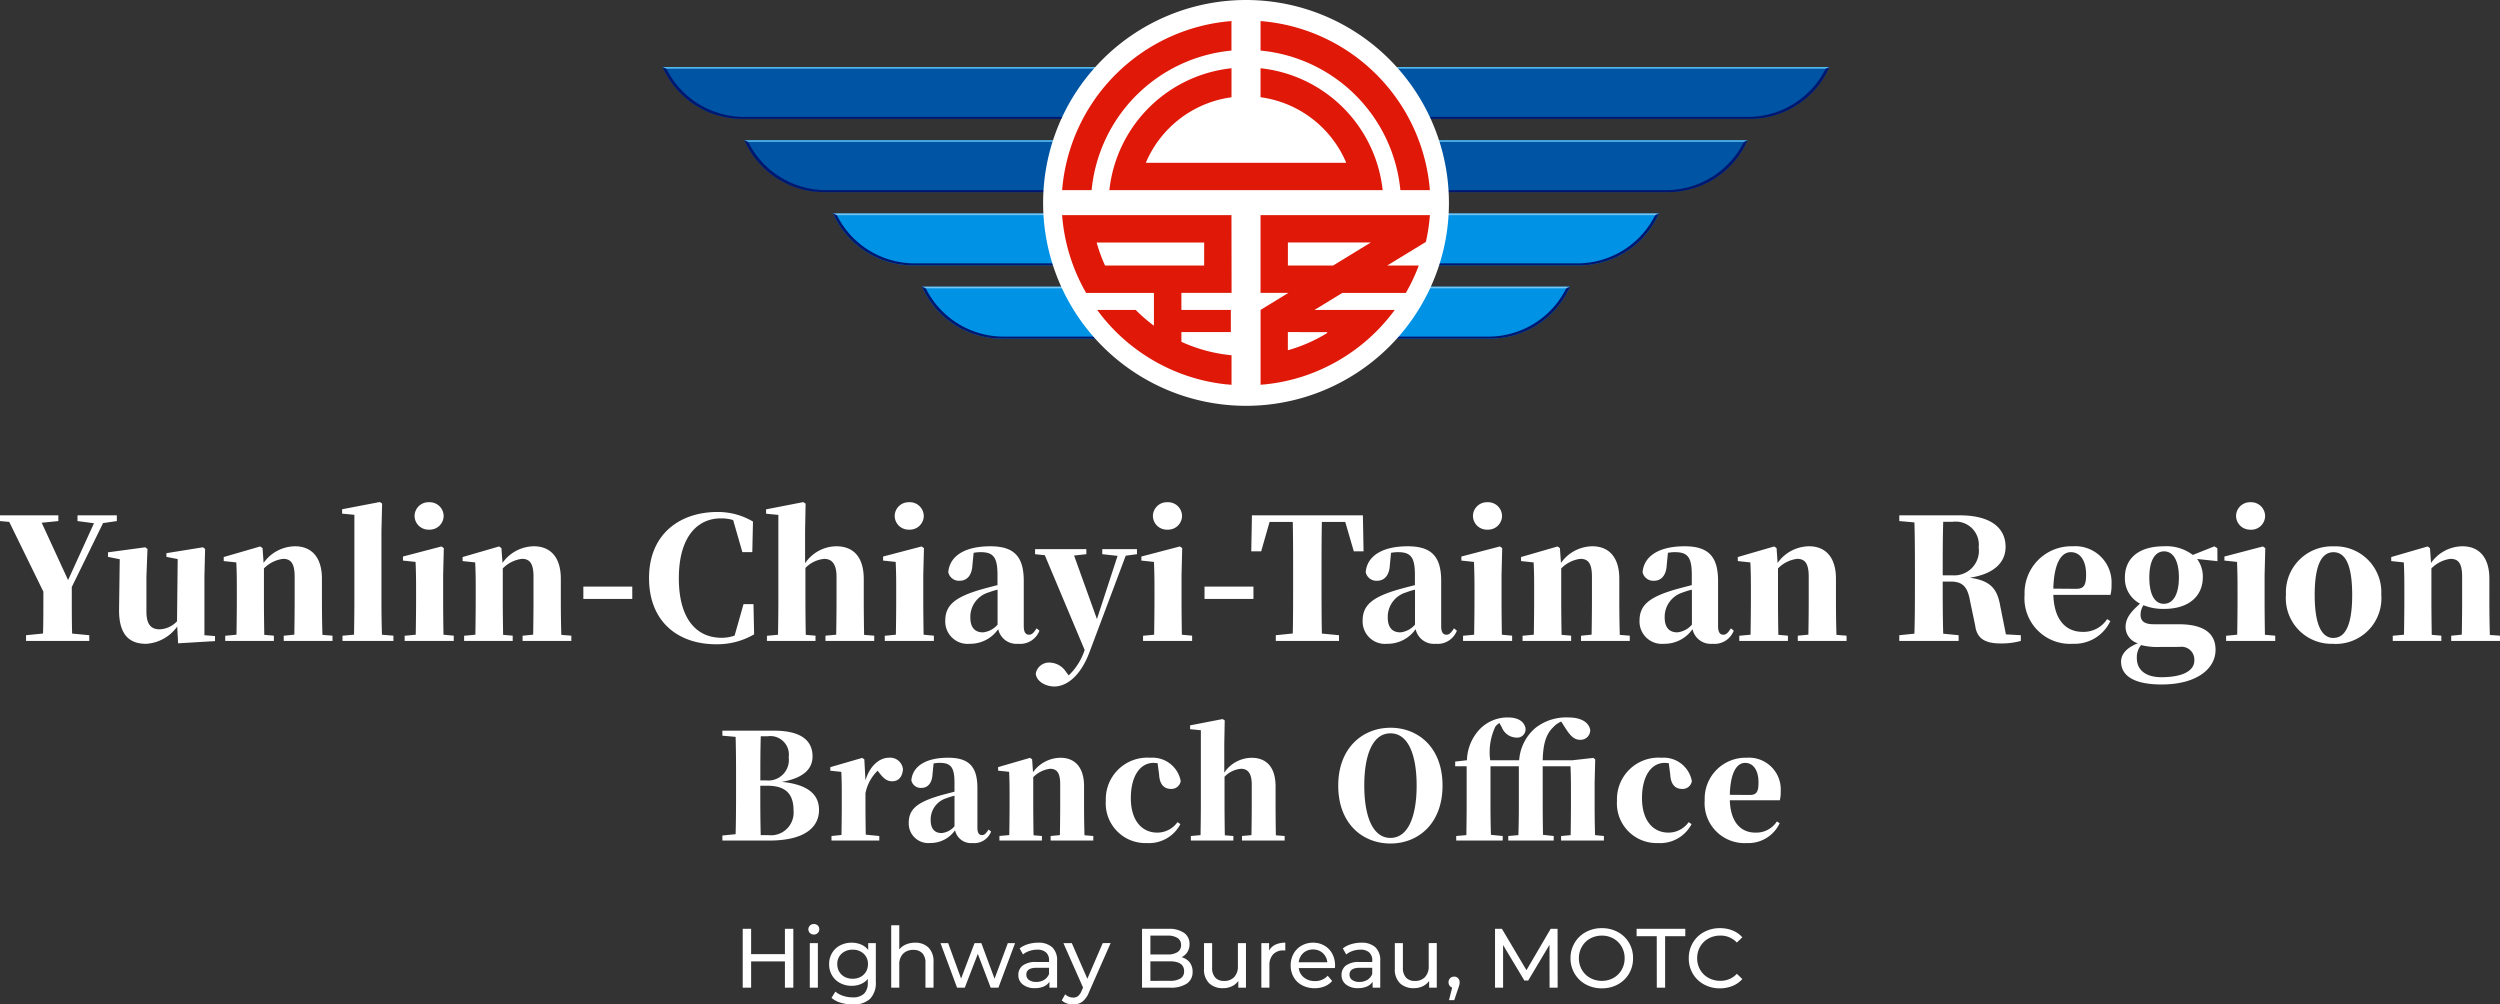 <svg xmlns="http://www.w3.org/2000/svg" width="237.936" height="95.6" viewBox="0 0 237.936 95.6">
  <rect x="0" y="0" width="237.936" height="95.6" fill="#333333" stroke="none"/>
  <g id="雲嘉南分局_footer_en" transform="translate(-69.936 -1570)">
    <path id="Path_92" data-name="Path 92" d="M-43.56-5.6V0h-.8V-2.5h-3.216V0h-.8V-5.6h.8v2.408h3.216V-5.6Zm1.568,1.36h.768V0h-.768Zm.384-.816A.512.512,0,0,1-41.98-5.2a.472.472,0,0,1-.148-.352.485.485,0,0,1,.148-.356.5.5,0,0,1,.372-.148.52.52,0,0,1,.372.14.46.46,0,0,1,.148.348.5.5,0,0,1-.148.364A.5.5,0,0,1-41.608-5.056Zm5.9.816V-.576a2.19,2.19,0,0,1-.552,1.644A2.289,2.289,0,0,1-37.9,1.6a3.942,3.942,0,0,1-1.144-.164,2.265,2.265,0,0,1-.88-.468l.368-.592a2.171,2.171,0,0,0,.732.4,2.781,2.781,0,0,0,.9.148,1.51,1.51,0,0,0,1.1-.352A1.448,1.448,0,0,0-36.472-.5V-.832a1.7,1.7,0,0,1-.668.492A2.225,2.225,0,0,1-38-.176a2.318,2.318,0,0,1-1.1-.26,1.934,1.934,0,0,1-.772-.728,2.04,2.04,0,0,1-.28-1.068,2.04,2.04,0,0,1,.28-1.068,1.906,1.906,0,0,1,.772-.724A2.347,2.347,0,0,1-38-4.28a2.247,2.247,0,0,1,.892.176,1.656,1.656,0,0,1,.676.52V-4.24ZM-37.912-.848a1.572,1.572,0,0,0,.748-.176,1.3,1.3,0,0,0,.52-.492,1.373,1.373,0,0,0,.188-.716,1.3,1.3,0,0,0-.408-1,1.477,1.477,0,0,0-1.048-.38,1.488,1.488,0,0,0-1.056.38,1.3,1.3,0,0,0-.408,1,1.373,1.373,0,0,0,.188.716,1.3,1.3,0,0,0,.52.492A1.589,1.589,0,0,0-37.912-.848Zm5.936-3.432a1.752,1.752,0,0,1,1.284.468,1.841,1.841,0,0,1,.476,1.372V0h-.768V-2.352a1.3,1.3,0,0,0-.3-.928,1.113,1.113,0,0,0-.848-.312,1.321,1.321,0,0,0-.984.364,1.422,1.422,0,0,0-.36,1.044V0h-.768V-5.936h.768v2.3a1.585,1.585,0,0,1,.628-.472A2.163,2.163,0,0,1-31.976-4.28Zm9.52.04L-24.04,0h-.736L-26-3.216-27.24,0h-.736l-1.576-4.24h.728l1.232,3.376,1.28-3.376h.648l1.256,3.392,1.264-3.392Zm2.184-.04a1.918,1.918,0,0,1,1.348.432,1.668,1.668,0,0,1,.468,1.288V0h-.728V-.56a1.214,1.214,0,0,1-.548.452,2.091,2.091,0,0,1-.844.156A1.766,1.766,0,0,1-21.716-.3a1.1,1.1,0,0,1-.428-.9,1.113,1.113,0,0,1,.408-.9,2.011,2.011,0,0,1,1.3-.34h1.216v-.152a.979.979,0,0,0-.288-.76,1.215,1.215,0,0,0-.848-.264,2.245,2.245,0,0,0-.736.124,1.9,1.9,0,0,0-.608.332l-.32-.576a2.322,2.322,0,0,1,.784-.4A3.281,3.281,0,0,1-20.272-4.28Zm-.176,3.736a1.427,1.427,0,0,0,.76-.2,1.122,1.122,0,0,0,.464-.556v-.592h-1.184q-.976,0-.976.656a.594.594,0,0,0,.248.5A1.134,1.134,0,0,0-20.448-.544Zm7.088-3.7L-15.416.424a2.1,2.1,0,0,1-.636.912,1.452,1.452,0,0,1-.876.264,1.851,1.851,0,0,1-.6-.1,1.24,1.24,0,0,1-.484-.292l.328-.576a1.069,1.069,0,0,0,.76.312A.733.733,0,0,0-16.46.8a1.262,1.262,0,0,0,.34-.508l.136-.3L-17.856-4.24h.8l1.48,3.392,1.464-3.392ZM-6.608-2.9a1.434,1.434,0,0,1,.768.492,1.411,1.411,0,0,1,.28.9,1.294,1.294,0,0,1-.548,1.12A2.727,2.727,0,0,1-7.7,0h-2.672V-5.6h2.512a2.477,2.477,0,0,1,1.484.384,1.245,1.245,0,0,1,.524,1.064,1.384,1.384,0,0,1-.2.76A1.329,1.329,0,0,1-6.608-2.9ZM-9.576-4.952V-3.16h1.64a1.665,1.665,0,0,0,.948-.228.759.759,0,0,0,.332-.668.759.759,0,0,0-.332-.668,1.665,1.665,0,0,0-.948-.228Zm1.84,4.3A1.894,1.894,0,0,0-6.712-.872a.779.779,0,0,0,.344-.7q0-.936-1.368-.936h-1.84V-.648ZM-.48-4.24V0h-.728V-.64a1.544,1.544,0,0,1-.612.508,1.909,1.909,0,0,1-.828.18A1.85,1.85,0,0,1-3.984-.42,1.825,1.825,0,0,1-4.472-1.8V-4.24H-3.7v2.352a1.317,1.317,0,0,0,.3.932A1.105,1.105,0,0,0-2.56-.64a1.266,1.266,0,0,0,.96-.368,1.445,1.445,0,0,0,.352-1.04V-4.24Zm2.2.712a1.31,1.31,0,0,1,.592-.56,2.149,2.149,0,0,1,.952-.192v.744a1.5,1.5,0,0,0-.176-.008,1.292,1.292,0,0,0-.98.372,1.473,1.473,0,0,0-.356,1.06V0H.984V-4.24H1.72ZM8-2.1a2.2,2.2,0,0,1-.016.232H4.544a1.331,1.331,0,0,0,.492.9,1.606,1.606,0,0,0,1.044.34A1.573,1.573,0,0,0,7.3-1.136l.424.5a1.857,1.857,0,0,1-.716.512,2.492,2.492,0,0,1-.956.176A2.5,2.5,0,0,1,4.864-.228,1.968,1.968,0,0,1,4.06-1a2.213,2.213,0,0,1-.284-1.12,2.248,2.248,0,0,1,.276-1.112A1.977,1.977,0,0,1,4.812-4,2.165,2.165,0,0,1,5.9-4.28,2.121,2.121,0,0,1,6.988-4a1.938,1.938,0,0,1,.744.772A2.352,2.352,0,0,1,8-2.1ZM5.9-3.632A1.327,1.327,0,0,0,4.98-3.3a1.355,1.355,0,0,0-.436.88h2.72a1.364,1.364,0,0,0-.436-.876A1.318,1.318,0,0,0,5.9-3.632Zm4.584-.648a1.918,1.918,0,0,1,1.348.432A1.668,1.668,0,0,1,12.3-2.56V0h-.728V-.56a1.214,1.214,0,0,1-.548.452,2.091,2.091,0,0,1-.844.156A1.766,1.766,0,0,1,9.044-.3a1.1,1.1,0,0,1-.428-.9,1.113,1.113,0,0,1,.408-.9,2.011,2.011,0,0,1,1.3-.34h1.216v-.152a.979.979,0,0,0-.288-.76,1.215,1.215,0,0,0-.848-.264,2.245,2.245,0,0,0-.736.124,1.9,1.9,0,0,0-.608.332l-.32-.576a2.322,2.322,0,0,1,.784-.4A3.281,3.281,0,0,1,10.488-4.28ZM10.312-.544a1.427,1.427,0,0,0,.76-.2,1.122,1.122,0,0,0,.464-.556v-.592H10.352q-.976,0-.976.656a.594.594,0,0,0,.248.5A1.134,1.134,0,0,0,10.312-.544Zm7.368-3.7V0h-.728V-.64a1.544,1.544,0,0,1-.612.508,1.909,1.909,0,0,1-.828.18A1.85,1.85,0,0,1,14.176-.42a1.825,1.825,0,0,1-.488-1.38V-4.24h.768v2.352a1.317,1.317,0,0,0,.3.932A1.105,1.105,0,0,0,15.6-.64a1.266,1.266,0,0,0,.96-.368,1.445,1.445,0,0,0,.352-1.04V-4.24Zm1.656,3.192a.491.491,0,0,1,.372.156.542.542,0,0,1,.148.388.953.953,0,0,1-.028.232Q19.8-.16,19.72.072l-.376,1.112h-.5l.3-1.192A.5.5,0,0,1,18.892-.2.525.525,0,0,1,18.8-.5.531.531,0,0,1,18.952-.9.52.52,0,0,1,19.336-1.048ZM28.416,0l-.008-4.08L26.384-.68h-.368L23.992-4.056V0h-.768V-5.6h.656l2.336,3.936L28.52-5.6h.656L29.184,0Zm4.976.064a3.131,3.131,0,0,1-1.528-.372A2.75,2.75,0,0,1,30.8-1.336,2.821,2.821,0,0,1,30.408-2.8,2.822,2.822,0,0,1,30.8-4.264a2.75,2.75,0,0,1,1.068-1.028,3.131,3.131,0,0,1,1.528-.372,3.114,3.114,0,0,1,1.52.372,2.73,2.73,0,0,1,1.064,1.024A2.838,2.838,0,0,1,36.36-2.8a2.838,2.838,0,0,1-.384,1.468A2.73,2.73,0,0,1,34.912-.308,3.114,3.114,0,0,1,33.392.064Zm0-.712A2.2,2.2,0,0,0,34.5-.928a2.054,2.054,0,0,0,.776-.772,2.16,2.16,0,0,0,.284-1.1,2.16,2.16,0,0,0-.284-1.1,2.054,2.054,0,0,0-.776-.772,2.2,2.2,0,0,0-1.108-.28,2.245,2.245,0,0,0-1.116.28,2.038,2.038,0,0,0-.784.772,2.16,2.16,0,0,0-.284,1.1,2.16,2.16,0,0,0,.284,1.1,2.038,2.038,0,0,0,.784.772A2.244,2.244,0,0,0,33.392-.648ZM38.616-4.9H36.7v-.7h4.632v.7h-1.92V0h-.792ZM44.624.064a3.092,3.092,0,0,1-1.516-.372,2.737,2.737,0,0,1-1.06-1.024A2.838,2.838,0,0,1,41.664-2.8a2.838,2.838,0,0,1,.384-1.468,2.73,2.73,0,0,1,1.064-1.024,3.114,3.114,0,0,1,1.52-.372,3.173,3.173,0,0,1,1.2.22,2.456,2.456,0,0,1,.928.652l-.52.5a2.086,2.086,0,0,0-1.576-.664,2.283,2.283,0,0,0-1.128.28,2.031,2.031,0,0,0-.788.772,2.16,2.16,0,0,0-.284,1.1,2.16,2.16,0,0,0,.284,1.1,2.031,2.031,0,0,0,.788.772,2.283,2.283,0,0,0,1.128.28A2.091,2.091,0,0,0,46.24-1.32l.52.5a2.489,2.489,0,0,1-.932.656A3.153,3.153,0,0,1,44.624.064Z" transform="translate(189 1664)" fill="#fff"/>
    <g id="Group_609" data-name="Group 609" transform="translate(100.277 1591.49)">
      <path id="Path_91" data-name="Path 91" d="M-109.256-11.216l1.312-.192v-.544h-3.744v.544l1.568.208-2.464,5.408-2.512-5.456,1.584-.16v-.544h-5.552v.544l.88.08,3.248,6.64c0,1.9,0,2.848-.032,3.984l-1.616.16V0h6.016V-.544L-112.2-.7c-.032-1.232-.032-2.24-.032-4.432ZM-99.608-.544v-5.6l.064-2.608-.208-.16-3.472.56V-8l1.072.208-.064,5.92a2.378,2.378,0,0,1-1.648.768c-.768,0-1.264-.4-1.264-1.68v-3.36l.1-2.608-.208-.16-3.552.48V-8l1.12.224-.064,4.752c-.032,2.432.976,3.3,2.576,3.3a3.938,3.938,0,0,0,2.96-1.648l.08,1.6L-98.6.016v-.48Zm11.232-.032c-.032-.928-.048-2.288-.048-3.232V-5.92c0-2.1-1.04-3.088-2.56-3.088a3.706,3.706,0,0,0-2.992,1.584l-.1-1.408-.224-.16-3.472,1.008V-7.6l1.2.128c.032.768.048,1.3.048,2.336v1.328c0,.9-.016,2.272-.032,3.216l-1.072.1V0H-93V-.5l-.912-.08c-.016-.944-.032-2.336-.032-3.232V-6.9a3.077,3.077,0,0,1,1.824-.912c.752,0,1.1.448,1.1,1.7v2.3c0,.928-.016,2.288-.032,3.216l-1.008.1V0h4.64V-.5Zm5.664-.016c-.032-1.04-.048-2.176-.048-3.216V-10.5l.064-2.576-.224-.144-3.584.688v.416l1.168.112v8.192c0,1.024-.016,2.176-.032,3.216l-1.1.1V0h4.848V-.5Zm4.48-10a1.324,1.324,0,0,0,1.392-1.3A1.327,1.327,0,0,0-78.232-13.2a1.323,1.323,0,0,0-1.376,1.312A1.32,1.32,0,0,0-78.232-10.592Zm1.376,10c-.016-.928-.032-2.32-.032-3.216V-6.272l.064-2.56-.224-.16-3.664.96v.384l1.2.128c.032.816.048,1.408.048,2.432v1.28c0,.9-.016,2.272-.032,3.216l-1.056.1V0h4.672V-.5Zm11.216.016c-.032-.928-.048-2.288-.048-3.232V-5.92c0-2.1-1.04-3.088-2.56-3.088A3.706,3.706,0,0,0-71.24-7.424l-.1-1.408-.224-.16-3.472,1.008V-7.6l1.2.128c.032.768.048,1.3.048,2.336v1.328c0,.9-.016,2.272-.032,3.216l-1.072.1V0h4.624V-.5l-.912-.08c-.016-.944-.032-2.336-.032-3.232V-6.9a3.077,3.077,0,0,1,1.824-.912c.752,0,1.1.448,1.1,1.7v2.3c0,.928-.016,2.288-.032,3.216l-1.008.1V0h4.64V-.5ZM-63.544-4h4.656V-5.168h-4.656Zm16.192.5H-48.3l-.848,2.992A3.586,3.586,0,0,1-50.392-.3c-2.32,0-4.064-1.712-4.064-5.664,0-3.936,1.76-5.7,4-5.7a3.964,3.964,0,0,1,1.168.16l.88,3.056h.944l.064-2.912a6.5,6.5,0,0,0-3.392-.912c-3.472,0-6.5,2.016-6.5,6.288,0,4.224,2.832,6.3,6.368,6.3a6.936,6.936,0,0,0,3.632-.944ZM-36.824-.576c-.016-.928-.032-2.288-.032-3.232v-2.08c0-2.176-1.056-3.12-2.608-3.12A3.627,3.627,0,0,0-42.44-7.392v-3.1l.048-2.576-.224-.144-3.536.688v.416l1.168.112v8.192c0,.9-.016,2.272-.032,3.216l-1.056.1V0h4.624V-.5l-.928-.08c-.016-.944-.032-2.336-.032-3.232V-6.944a2.835,2.835,0,0,1,1.792-.864c.7,0,1.168.448,1.168,1.7v2.3c0,.928-.016,2.288-.032,3.216L-40.5-.5V0h4.64V-.5Zm4.288-10.016a1.324,1.324,0,0,0,1.392-1.3A1.327,1.327,0,0,0-32.536-13.2a1.323,1.323,0,0,0-1.376,1.312A1.32,1.32,0,0,0-32.536-10.592Zm1.376,10c-.016-.928-.032-2.32-.032-3.216V-6.272l.064-2.56-.224-.16-3.664.96v.384l1.2.128c.032.816.048,1.408.048,2.432v1.28c0,.9-.016,2.272-.032,3.216l-1.056.1V0h4.672V-.5Zm7.04-.96a2.115,2.115,0,0,1-1.392.736c-.752,0-1.2-.448-1.2-1.408A2.422,2.422,0,0,1-25-4.608a7.563,7.563,0,0,1,.88-.272Zm-3.424-6.512.256-.1ZM-20.408-1.2c-.3.48-.48.608-.72.608-.3,0-.5-.208-.5-.816v-4.3c0-2.32-.912-3.3-3.184-3.3-2.48,0-3.872.96-4,2.464a1.038,1.038,0,0,0,1.1.816c.608,0,1.152-.432,1.2-1.52l.112-1.136a3.29,3.29,0,0,1,.672-.064c1.216,0,1.6.5,1.6,2.16v.976c-.56.144-1.12.288-1.568.416C-28.264-4.144-29.1-3.36-29.1-1.9A2.128,2.128,0,0,0-26.76.272a3.245,3.245,0,0,0,2.7-1.392A1.773,1.773,0,0,0-22.168.272,1.962,1.962,0,0,0-20.136-.976Zm9.552-7.536h-3.3v.48l1.456.16L-14.664-2.08-16.84-8.128l1.168-.128v-.48h-4.88v.48l.928.1L-15.832.864a5.871,5.871,0,0,1-1.52,2.416l-.256-.336a1.9,1.9,0,0,0-1.5-.88,1.286,1.286,0,0,0-1.376,1.024c.032.72.88,1.248,1.776,1.248.976,0,2.384-.752,3.328-3.248l3.456-9.2,1.072-.144Zm2.9-1.856a1.324,1.324,0,0,0,1.392-1.3A1.327,1.327,0,0,0-7.96-13.2a1.323,1.323,0,0,0-1.376,1.312A1.32,1.32,0,0,0-7.96-10.592Zm1.376,10c-.016-.928-.032-2.32-.032-3.216V-6.272l.064-2.56-.224-.16-3.664.96v.384l1.2.128c.032.816.048,1.408.048,2.432v1.28c0,.9-.016,2.272-.032,3.216l-1.056.1V0h4.672V-.5ZM-4.424-4H.232V-5.168H-4.424ZM8.968-11.328l.816,2.8h.928l-.064-3.424H.088L.024-8.528H.968l.8-2.8H3.976C4.008-9.68,4.008-8,4.008-6.32v.7c0,1.664,0,3.312-.032,4.912L2.36-.544V0H8.376V-.544L6.744-.7C6.712-2.336,6.712-4,6.712-5.632V-6.32c0-1.7,0-3.36.032-5.008Zm6.64,9.776a2.115,2.115,0,0,1-1.392.736c-.752,0-1.2-.448-1.2-1.408a2.422,2.422,0,0,1,1.712-2.384,7.563,7.563,0,0,1,.88-.272ZM12.184-8.064l.256-.1ZM19.32-1.2c-.3.48-.48.608-.72.608-.3,0-.5-.208-.5-.816v-4.3c0-2.32-.912-3.3-3.184-3.3-2.48,0-3.872.96-4,2.464a1.038,1.038,0,0,0,1.1.816c.608,0,1.152-.432,1.2-1.52l.112-1.136a3.29,3.29,0,0,1,.672-.064c1.216,0,1.6.5,1.6,2.16v.976c-.56.144-1.12.288-1.568.416-2.576.752-3.408,1.536-3.408,2.992A2.128,2.128,0,0,0,12.968.272a3.245,3.245,0,0,0,2.7-1.392A1.773,1.773,0,0,0,17.56.272,1.962,1.962,0,0,0,19.592-.976ZM22.5-10.592a1.324,1.324,0,0,0,1.392-1.3A1.327,1.327,0,0,0,22.5-13.2a1.323,1.323,0,0,0-1.376,1.312A1.32,1.32,0,0,0,22.5-10.592Zm1.376,10c-.016-.928-.032-2.32-.032-3.216V-6.272l.064-2.56-.224-.16-3.664.96v.384l1.2.128c.032.816.048,1.408.048,2.432v1.28c0,.9-.016,2.272-.032,3.216l-1.056.1V0h4.672V-.5ZM35.1-.576c-.032-.928-.048-2.288-.048-3.232V-5.92c0-2.1-1.04-3.088-2.56-3.088A3.706,3.706,0,0,0,29.5-7.424l-.1-1.408-.224-.16L25.7-7.984V-7.6l1.2.128c.032.768.048,1.3.048,2.336v1.328c0,.9-.016,2.272-.032,3.216l-1.072.1V0h4.624V-.5l-.912-.08c-.016-.944-.032-2.336-.032-3.232V-6.9a3.077,3.077,0,0,1,1.824-.912c.752,0,1.1.448,1.1,1.7v2.3c0,.928-.016,2.288-.032,3.216l-1.008.1V0h4.64V-.5Zm6.864-.976a2.115,2.115,0,0,1-1.392.736c-.752,0-1.2-.448-1.2-1.408A2.422,2.422,0,0,1,41.08-4.608a7.563,7.563,0,0,1,.88-.272ZM38.536-8.064l.256-.1ZM45.672-1.2c-.3.48-.48.608-.72.608-.3,0-.5-.208-.5-.816v-4.3c0-2.32-.912-3.3-3.184-3.3-2.48,0-3.872.96-4,2.464a1.038,1.038,0,0,0,1.1.816c.608,0,1.152-.432,1.2-1.52l.112-1.136a3.29,3.29,0,0,1,.672-.064c1.216,0,1.6.5,1.6,2.16v.976c-.56.144-1.12.288-1.568.416-2.576.752-3.408,1.536-3.408,2.992A2.128,2.128,0,0,0,39.32.272a3.245,3.245,0,0,0,2.7-1.392A1.773,1.773,0,0,0,43.912.272,1.962,1.962,0,0,0,45.944-.976ZM55.72-.576c-.032-.928-.048-2.288-.048-3.232V-5.92c0-2.1-1.04-3.088-2.56-3.088A3.706,3.706,0,0,0,50.12-7.424l-.1-1.408-.224-.16L46.328-7.984V-7.6l1.2.128c.032.768.048,1.3.048,2.336v1.328c0,.9-.016,2.272-.032,3.216l-1.072.1V0H51.1V-.5l-.912-.08c-.016-.944-.032-2.336-.032-3.232V-6.9a3.077,3.077,0,0,1,1.824-.912c.752,0,1.1.448,1.1,1.7v2.3c0,.928-.016,2.288-.032,3.216L52.04-.5V0h4.64V-.5ZM65.832-6.24c0-1.84,0-3.488.048-5.1h.912A2.2,2.2,0,0,1,69.256-8.9a2.341,2.341,0,0,1-2.48,2.656ZM71.848-.624l-.528-2.64c-.272-1.584-.816-2.464-2.912-2.752,2.512-.384,3.408-1.616,3.408-2.928,0-1.9-1.536-3.008-4.352-3.008H61.7v.544l1.44.128c.048,1.648.048,3.3.048,4.96v.7c0,1.664,0,3.312-.048,4.928L61.7-.544V0h5.648V-.544L65.88-.688c-.048-1.632-.048-3.28-.048-4.96h.784c1.232,0,1.616.64,1.84,1.952l.464,2.208C69.08-.192,69.9.24,71.368.24a6.963,6.963,0,0,0,1.9-.24V-.544ZM76.36-4.976c.064-2.48.784-3.472,1.664-3.472.848,0,1.456.736,1.456,2.128,0,.992-.192,1.36-.944,1.36Zm5.12,2.9A2.664,2.664,0,0,1,79.144-.864c-1.5,0-2.7-1.024-2.784-3.52H81.8a3.6,3.6,0,0,0,.1-.976,3.454,3.454,0,0,0-3.7-3.648A4.448,4.448,0,0,0,73.624-4.4,4.338,4.338,0,0,0,78.216.272a3.76,3.76,0,0,0,3.568-2.16Zm5.408-1.456c-.928,0-1.392-.96-1.392-2.512s.512-2.48,1.408-2.48c.88,0,1.408.912,1.408,2.48C88.312-4.5,87.8-3.536,86.888-3.536Zm1.5,4.1a1.221,1.221,0,0,1,1.392,1.3c0,.928-1.024,1.584-3.136,1.584-1.456,0-2.336-.656-2.336-1.824a1.841,1.841,0,0,1,.4-1.232,6.512,6.512,0,0,0,1.9.176Zm3.584-9.392-.288-.176-2.048.816A4.133,4.133,0,0,0,86.9-9.008c-2.528,0-3.728,1.248-3.728,2.96a2.7,2.7,0,0,0,1.44,2.5c-.96.848-1.376,1.44-1.376,2.24A1.618,1.618,0,0,0,84.408.224c-1.072.416-1.6,1.04-1.6,1.744,0,1.168.944,2.176,3.856,2.176,3.36,0,5.136-1.5,5.136-3.3,0-1.44-.944-2.432-3.52-2.432H85.928c-.9,0-1.264-.3-1.264-.9a1.65,1.65,0,0,1,.272-.912,5.008,5.008,0,0,0,1.952.352c2.5,0,3.7-1.328,3.7-3.008a2.8,2.8,0,0,0-.544-1.744l1.936.208Zm3.152-1.76a1.324,1.324,0,0,0,1.392-1.3A1.327,1.327,0,0,0,95.128-13.2a1.323,1.323,0,0,0-1.376,1.312A1.32,1.32,0,0,0,95.128-10.592Zm1.376,10c-.016-.928-.032-2.32-.032-3.216V-6.272l.064-2.56-.224-.16-3.664.96v.384l1.2.128c.032.816.048,1.408.048,2.432v1.28c0,.9-.016,2.272-.032,3.216l-1.056.1V0H97.48V-.5Zm6.528.864a4.339,4.339,0,0,0,4.544-4.688,4.362,4.362,0,0,0-4.544-4.592A4.376,4.376,0,0,0,98.5-4.416,4.344,4.344,0,0,0,103.032.272Zm0-.56c-1.152,0-1.792-1.312-1.792-4.1,0-2.8.64-4.064,1.792-4.064s1.776,1.264,1.776,4.064C104.808-1.6,104.184-.288,103.032-.288Zm14.88-.288c-.032-.928-.048-2.288-.048-3.232V-5.92c0-2.1-1.04-3.088-2.56-3.088a3.706,3.706,0,0,0-2.992,1.584l-.1-1.408-.224-.16L108.52-7.984V-7.6l1.2.128c.032.768.048,1.3.048,2.336v1.328c0,.9-.016,2.272-.032,3.216l-1.072.1V0h4.624V-.5l-.912-.08c-.016-.944-.032-2.336-.032-3.232V-6.9a3.077,3.077,0,0,1,1.824-.912c.752,0,1.1.448,1.1,1.7v2.3c0,.928-.016,2.288-.032,3.216l-1.008.1V0h4.64V-.5Z" transform="translate(88.723 39.51)" fill="#fff"/>
      <path id="Path_90" data-name="Path 90" d="M-46.662-.518c-.042-1.5-.042-3.038-.042-4.7h.672c1.694,0,2.492.728,2.492,2.352A2.155,2.155,0,0,1-45.948-.518ZM-46-9.926a1.762,1.762,0,0,1,2,2,1.955,1.955,0,0,1-2.156,2.2H-46.7c0-1.442,0-2.828.042-4.2Zm-4.312-.532v.476l1.26.112c.042,1.414.042,2.842.042,4.27v.5c0,1.512,0,3.024-.042,4.494l-1.26.126V0h4.438c3.78,0,4.76-1.54,4.76-2.912,0-1.456-1.022-2.422-3.542-2.674,2.24-.392,2.926-1.358,2.926-2.422,0-1.414-.966-2.45-3.654-2.45Zm13.51,2.73-.2-.14-3.038.882v.336l1.05.112c.028.672.042,1.134.042,2.044v1.162c0,.784-.014,1.988-.028,2.8l-.952.1V0h4.55V-.434L-36.666-.56c-.014-.826-.028-2-.028-2.772V-4.494A4.022,4.022,0,0,1-35.532-6.65l.126.168c.378.5.714.84,1.246.84.7,0,.98-.518,1.036-1.134a1.226,1.226,0,0,0-1.358-1.106c-.84,0-1.792.728-2.212,2.156Zm8.582,6.37a1.85,1.85,0,0,1-1.218.644c-.658,0-1.05-.392-1.05-1.232a2.119,2.119,0,0,1,1.5-2.086,6.617,6.617,0,0,1,.77-.238Zm-3-5.7L-31-7.14Zm6.244,6.006c-.266.42-.42.532-.63.532-.266,0-.434-.182-.434-.714V-5c0-2.03-.8-2.884-2.786-2.884-2.17,0-3.388.84-3.5,2.156a.909.909,0,0,0,.966.714c.532,0,1.008-.378,1.05-1.33l.1-.994a2.879,2.879,0,0,1,.588-.056c1.064,0,1.4.434,1.4,1.89v.854c-.49.126-.98.252-1.372.364-2.254.658-2.982,1.344-2.982,2.618a1.862,1.862,0,0,0,2.044,1.9A2.839,2.839,0,0,0-28.168-.98,1.552,1.552,0,0,0-26.516.238,1.717,1.717,0,0,0-24.738-.854Zm9.128.546c-.028-.812-.042-2-.042-2.828V-5.18c0-1.834-.91-2.7-2.24-2.7A3.243,3.243,0,0,0-20.748-6.5l-.084-1.232-.2-.14-3.038.882v.336l1.05.112c.028.672.042,1.134.042,2.044v1.162c0,.784-.014,1.988-.028,2.814l-.938.084V0h4.046V-.434l-.8-.07c-.014-.826-.028-2.044-.028-2.828v-2.7a2.693,2.693,0,0,1,1.6-.8c.658,0,.966.392.966,1.484v2.016c0,.812-.014,2-.028,2.814l-.882.084V0h4.06V-.434Zm7.1-5.782c.056,1.036.546,1.372,1.134,1.372a.888.888,0,0,0,.924-.742A2.727,2.727,0,0,0-9.576-7.882a3.952,3.952,0,0,0-4.242,4.074A3.777,3.777,0,0,0-9.912.238,3.368,3.368,0,0,0-6.72-1.568L-7-1.75a2.35,2.35,0,0,1-1.918.994c-1.5,0-2.52-1.19-2.52-3.276,0-2.142.91-3.36,2.156-3.36.126,0,.252.014.392.028ZM2.366-.5c-.014-.812-.028-2-.028-2.828v-1.82c0-1.9-.924-2.73-2.282-2.73a3.174,3.174,0,0,0-2.6,1.414V-9.184l.042-2.254-.2-.126-3.094.6v.364l1.022.1v7.168c0,.784-.014,1.988-.028,2.814l-.924.084V0H-1.68V-.434L-2.492-.5c-.014-.826-.028-2.044-.028-2.828V-6.076A2.481,2.481,0,0,1-.952-6.832C-.336-6.832.07-6.44.07-5.348v2.016c0,.812-.014,2-.028,2.814l-.9.084V0h4.06V-.434ZM10.78-5.236c0-2.856.77-4.97,2.492-4.97s2.492,2.114,2.492,4.97c0,2.884-.784,4.984-2.492,4.984S10.78-2.352,10.78-5.236Zm2.492-5.5c-2.618,0-4.97,1.89-4.97,5.5C8.3-1.582,10.64.28,13.272.28S18.228-1.6,18.228-5.236,15.9-10.738,13.272-10.738ZM32.746-.518c-.028-.812-.042-2.03-.042-2.814V-5.516l.056-2.212-.182-.14L30.6-7.644H27.762c.042-1.778.406-2.59,1.064-3.206a2.076,2.076,0,0,1,.7-.476l.392.616c.49.784.882,1.12,1.4,1.12a.915.915,0,0,0,.966-.952c-.168-.826-1.036-1.176-2.086-1.176a4.745,4.745,0,0,0-3.122.994,4.432,4.432,0,0,0-1.554,3.08H22.764a5.684,5.684,0,0,1,.476-3.164,1.164,1.164,0,0,1,.406-.378l.224.406a1.533,1.533,0,0,0,1.372.98.8.8,0,0,0,.882-.91c-.168-.728-.84-1.008-1.694-1.008a3.683,3.683,0,0,0-2.548,1.008,4.453,4.453,0,0,0-1.33,3.066l-1.12.126v.448h1.092v3.738c0,.938-.014,1.876-.028,2.814l-.966.084V0h4.424V-.434l-1.12-.112c-.028-.924-.042-1.862-.042-2.786V-7.07h2.7v3.738q0,1.407-.042,2.814l-.966.084V0h4.326V-.434L27.79-.546c-.014-.924-.028-1.862-.028-2.786V-7.07h2.646c.028.7.042,1.232.042,2.2v1.54c0,.784-.014,1.988-.028,2.814l-.91.084V0h4.074V-.434ZM39.9-6.286c.056,1.036.546,1.372,1.134,1.372a.888.888,0,0,0,.924-.742,2.727,2.727,0,0,0-2.884-2.226,3.952,3.952,0,0,0-4.242,4.074A3.777,3.777,0,0,0,38.738.238,3.368,3.368,0,0,0,41.93-1.568l-.28-.182a2.35,2.35,0,0,1-1.918.994c-1.5,0-2.52-1.19-2.52-3.276,0-2.142.91-3.36,2.156-3.36.126,0,.252.014.392.028Zm5.67,1.932c.056-2.17.686-3.038,1.456-3.038.742,0,1.274.644,1.274,1.862,0,.868-.168,1.19-.826,1.19ZM50.05-1.82A2.331,2.331,0,0,1,48.006-.756c-1.316,0-2.366-.9-2.436-3.08h4.76a3.152,3.152,0,0,0,.084-.854A3.022,3.022,0,0,0,47.18-7.882a3.892,3.892,0,0,0-4,4.032A3.8,3.8,0,0,0,47.194.238a3.29,3.29,0,0,0,3.122-1.89Z" transform="translate(88.723 58.51)" fill="#fff"/>
    </g>
    <g id="Group_2" data-name="Group 2" transform="translate(133 1570)">
      <path id="Path_1" data-name="Path 1" d="M428.32,172.488h18.6a8.284,8.284,0,0,1-7.578,4.941H428.32Z" transform="translate(-360.566 -145.203)" fill="#0092e5"/>
      <path id="Path_2" data-name="Path 2" d="M446.643,172.488h.28a8.284,8.284,0,0,1-7.578,4.941H428.32v-.191h10.836a8.275,8.275,0,0,0,7.487-4.75" transform="translate(-360.566 -145.203)" fill="#00176f"/>
      <path id="Path_3" data-name="Path 3" d="M428.32,172.488h18.6a3.118,3.118,0,0,0-.357.158H428.32Z" transform="translate(-360.566 -145.203)" fill="#79c3ee"/>
      <path id="Path_4" data-name="Path 4" d="M471.616,40.311a8.28,8.28,0,0,1-7.577,4.939H428.321V40.311Z" transform="translate(-360.566 -33.934)" fill="#0054a4"/>
      <path id="Path_5" data-name="Path 5" d="M471.616,40.311a8.28,8.28,0,0,1-7.577,4.939H428.321v-.191h35.527a8.276,8.276,0,0,0,7.486-4.748Z" transform="translate(-360.566 -33.934)" fill="#00176f"/>
      <path id="Path_6" data-name="Path 6" d="M471.616,40.311a3.146,3.146,0,0,1-.356.157H428.321v-.157Z" transform="translate(-360.566 -33.934)" fill="#53b7eb"/>
      <path id="Path_7" data-name="Path 7" d="M463.826,84.364a8.271,8.271,0,0,1-7.574,4.94H428.32v-4.94Z" transform="translate(-360.566 -71.019)" fill="#0054a4"/>
      <path id="Path_8" data-name="Path 8" d="M463.826,84.364a8.271,8.271,0,0,1-7.574,4.94H428.32v-.19h27.741a8.278,8.278,0,0,0,7.489-4.75Z" transform="translate(-360.566 -71.019)" fill="#00176f"/>
      <path id="Path_9" data-name="Path 9" d="M463.826,84.364a2.792,2.792,0,0,1-.355.159H428.32v-.159Z" transform="translate(-360.566 -71.019)" fill="#53b7eb"/>
      <path id="Path_10" data-name="Path 10" d="M455.385,128.421a8.28,8.28,0,0,1-7.577,4.941H428.32v-4.941Z" transform="translate(-360.566 -108.107)" fill="#0092e5"/>
      <path id="Path_11" data-name="Path 11" d="M455.385,128.421a8.28,8.28,0,0,1-7.577,4.941H428.32v-.19h19.3a8.277,8.277,0,0,0,7.489-4.751Z" transform="translate(-360.566 -108.107)" fill="#00176f"/>
      <path id="Path_12" data-name="Path 12" d="M455.385,128.421a2.727,2.727,0,0,1-.358.16H428.32v-.16Z" transform="translate(-360.566 -108.107)" fill="#79c3ee"/>
      <path id="Path_13" data-name="Path 13" d="M174.7,172.488H156.1a8.283,8.283,0,0,0,7.577,4.941H174.7Z" transform="translate(-131.406 -145.203)" fill="#0092e5"/>
      <path id="Path_14" data-name="Path 14" d="M156.38,172.488h-.28a8.283,8.283,0,0,0,7.577,4.941H174.7v-.191H163.866a8.273,8.273,0,0,1-7.486-4.75" transform="translate(-131.407 -145.203)" fill="#00176f"/>
      <path id="Path_15" data-name="Path 15" d="M174.7,172.488H156.1a3.341,3.341,0,0,1,.356.158H174.7Z" transform="translate(-131.406 -145.203)" fill="#79c3ee"/>
      <path id="Path_16" data-name="Path 16" d="M0,40.311A8.281,8.281,0,0,0,7.578,45.25H43.3V40.311Z" transform="translate(0 -33.934)" fill="#0054a4"/>
      <path id="Path_17" data-name="Path 17" d="M0,40.311A8.281,8.281,0,0,0,7.578,45.25H43.3v-.191H7.769A8.277,8.277,0,0,1,.281,40.311Z" transform="translate(0 -33.934)" fill="#00176f"/>
      <path id="Path_18" data-name="Path 18" d="M0,40.311a3.392,3.392,0,0,0,.357.157H43.3v-.157Z" transform="translate(0 -33.934)" fill="#53b7eb"/>
      <path id="Path_19" data-name="Path 19" d="M49.232,84.364a8.275,8.275,0,0,0,7.575,4.94H84.74v-4.94Z" transform="translate(-41.444 -71.019)" fill="#0054a4"/>
      <path id="Path_20" data-name="Path 20" d="M49.232,84.364a8.275,8.275,0,0,0,7.575,4.94H84.74v-.19H57a8.277,8.277,0,0,1-7.487-4.75Z" transform="translate(-41.444 -71.019)" fill="#00176f"/>
      <path id="Path_21" data-name="Path 21" d="M49.232,84.364a3.024,3.024,0,0,0,.356.159H84.74v-.159Z" transform="translate(-41.444 -71.019)" fill="#53b7eb"/>
      <path id="Path_22" data-name="Path 22" d="M102.6,128.421a8.283,8.283,0,0,0,7.577,4.941h19.489v-4.941Z" transform="translate(-86.369 -108.107)" fill="#0092e5"/>
      <path id="Path_23" data-name="Path 23" d="M102.6,128.421a8.283,8.283,0,0,0,7.577,4.941h19.489v-.19h-19.3a8.278,8.278,0,0,1-7.489-4.751Z" transform="translate(-86.369 -108.107)" fill="#00176f"/>
      <path id="Path_24" data-name="Path 24" d="M102.6,128.421a2.7,2.7,0,0,0,.357.16h26.709v-.16Z" transform="translate(-86.369 -108.107)" fill="#79c3ee"/>
      <path id="Path_25" data-name="Path 25" d="M267.552,19.313A19.312,19.312,0,1,1,248.24,0a19.311,19.311,0,0,1,19.311,19.313" transform="translate(-192.714)" fill="#fff"/>
      <path id="Path_26" data-name="Path 26" d="M272.554,28.766h2.809a17.56,17.56,0,0,0-16.115-16.091v2.809a14.761,14.761,0,0,1,13.306,13.282m-5.151-2.6H248.326a10.362,10.362,0,0,1,8.157-6.238V17.166a13.086,13.086,0,0,0-11.624,11.6H270.87a13.087,13.087,0,0,0-11.623-11.6v2.757a10.361,10.361,0,0,1,8.155,6.238m7.965,4.983h-16.12v7.4H261.9l-2.65,1.62h0v7.123c.072,0,.146-.011.22-.019l.041,0,.209-.02c.016,0,.03-.005.045-.006.069-.006.137-.015.207-.024h.009l.213-.027.049-.007c.068-.008.134-.017.2-.028l.053-.007c.06-.009.121-.018.182-.03a.2.2,0,0,0,.045-.006l.182-.031.063-.011.186-.034c.023,0,.046-.01.069-.013.05-.011.1-.021.15-.03l.086-.018c.049-.009.1-.021.148-.03a.693.693,0,0,1,.08-.018c.056-.015.112-.026.168-.038.031-.009.057-.015.088-.022s.077-.017.114-.028l.13-.031c.034-.01.074-.019.111-.029s.064-.017.1-.026c.053-.014.1-.026.151-.04l.1-.029c.028-.009.057-.017.087-.025l.163-.048c.027-.009.054-.016.081-.025l.109-.033.093-.03.156-.05c.024-.007.047-.017.073-.024.058-.02.117-.039.176-.06.023-.009.045-.016.068-.023l.111-.039h0a17.6,17.6,0,0,0,8.253-6.159h-7.641l2.65-1.62h6.048a17.635,17.635,0,0,0,1.228-2.606H271.3l3.682-2.249a17.619,17.619,0,0,0,.383-2.546m-9.779,11.132v.088a14.8,14.8,0,0,1-3.35,1.522l-.125.038c-.02,0-.038.011-.058.016-.038.011-.079.023-.116.034l-.06.016a.149.149,0,0,1-.031.01V42.276Zm.568-6.337H261.85V33.748h7.892Zm-9.675-4.795H240.361a17.443,17.443,0,0,0,2.286,7.4H249.1v3.121a14.905,14.905,0,0,1-1.735-1.5H243.7a17.46,17.46,0,0,0,5,4.6l.025.016.094.058a17.483,17.483,0,0,0,7.174,2.409l.04,0,.083.007c.122.013.245.025.369.034V44.482l-.125-.012h0l-.063-.009a14.817,14.817,0,0,1-4.583-1.26v-.924h4.706V40.165h-4.706v-1.62h4.775Zm-2.6,4.795h-9.43a14.429,14.429,0,0,1-.8-2.191h10.233Zm2.6-20.456V12.675a17.559,17.559,0,0,0-16.116,16.091h2.806a14.764,14.764,0,0,1,13.31-13.282" transform="translate(-202.339 -10.67)" fill="#df1808"/>
    </g>
  </g>
</svg>
